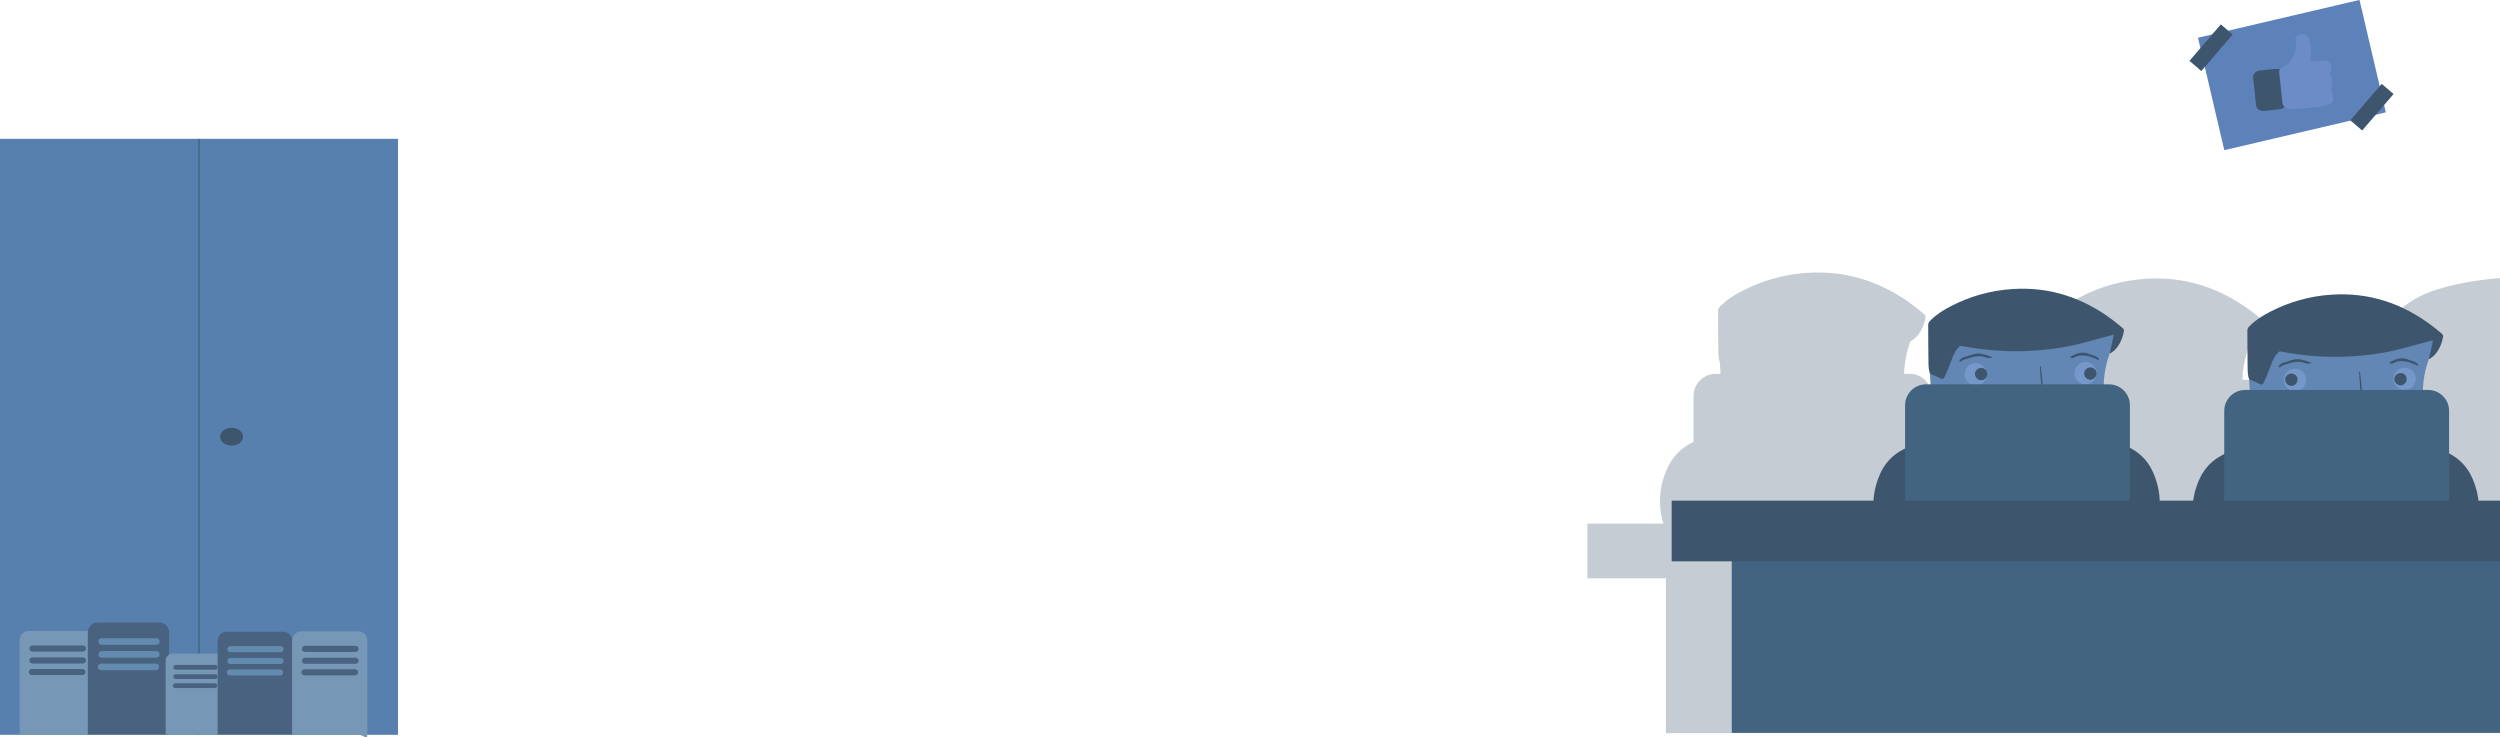 <?xml version="1.0" encoding="utf-8"?>
<!-- Generator: Adobe Illustrator 16.0.0, SVG Export Plug-In . SVG Version: 6.00 Build 0)  -->
<!DOCTYPE svg PUBLIC "-//W3C//DTD SVG 1.1//EN" "http://www.w3.org/Graphics/SVG/1.1/DTD/svg11.dtd">
<svg version="1.1" id="Layer_1" xmlns="http://www.w3.org/2000/svg" xmlns:xlink="http://www.w3.org/1999/xlink" x="0px" y="0px"
	 width="1900px" height="560.394px" viewBox="-890.042 -198.171 1900 560.394"
	 enable-background="new -890.042 -198.171 1900 560.394" xml:space="preserve">
<path opacity="0.3" fill="#3D556D" enable-background="new    " d="M1009.958,13.19c-17.441,1.175-45.312,5.809-60.817,13.847
	c-5.861,3.038-11.462,6.506-16.146,11.242c-1.007,1.015-2.021,2.012-1.999,3.709c0.093,10.135-0.004,20.277,0.199,30.409
	c0.06,2.986,0.119,6.062,1.208,8.953c0.139,2.862,0.299,5.726,0.438,8.585h-3.599c-9.33,0-16.892,7.56-16.892,16.89v34.844
	c-8.895,4.184-15.934,10.82-20.259,20.736c-5.42,12.423-6.614,24.938-3.719,37.361H857.61c3.12-12.663,1.983-25.432-3.546-38.104
	c-4.079-9.351-10.581-15.78-18.766-19.992v-34.309c0-9.329-7.562-16.89-16.892-16.89h-4.205c0.259-8.542,1.864-16.689,4.715-24.663
	c2.666-1.328,4.784-3.309,6.509-5.698c2.597-3.587,4.064-7.603,4.979-11.971c0.396-1.914-0.398-2.542-1.446-3.4
	c-2.46-2.029-4.897-4.091-7.445-6.012c-24.035-18.085-50.889-27.04-81.137-25c-17.444,1.175-33.921,5.807-49.426,13.847
	c-5.859,3.038-11.459,6.504-16.147,11.241c-1.001,1.013-2.018,2.012-2.001,3.707c0.093,10.14-0.003,20.276,0.203,30.412
	c0.06,2.984,0.116,6.06,1.21,8.953c0.138,2.862,0.297,5.723,0.435,8.583h-3.599c-9.332,0-16.891,7.561-16.891,16.89v34.842
	c-8.891,4.184-15.935,10.822-20.257,20.738c-5.345,12.244-6.571,24.58-3.833,36.825h-30.897c4.63-14.147,3.956-28.449-2.233-42.632
	c-4.077-9.354-10.582-15.781-18.764-19.995V102.83c0-9.325-7.562-16.884-16.893-16.884h-4.203
	c0.261-8.546,1.862-16.689,4.713-24.668c2.666-1.328,4.786-3.31,6.508-5.692c2.601-3.591,4.062-7.61,4.977-11.973
	c0.399-1.912-0.396-2.54-1.441-3.405c-2.46-2.025-4.898-4.089-7.445-6.01c-24.034-18.085-50.887-27.042-81.138-25.001
	c-17.444,1.177-33.92,5.809-49.424,13.851c-5.864,3.04-11.464,6.504-16.148,11.239c-1.003,1.018-2.016,2.014-2.001,3.706
	c0.092,10.143-0.001,20.284,0.203,30.417c0.059,2.984,0.119,6.06,1.207,8.948c0.139,2.863,0.297,5.726,0.438,8.589h-3.602
	c-9.331,0-16.887,7.559-16.887,16.884v34.845c-8.892,4.183-15.938,10.822-20.262,20.737c-6.002,13.758-6.829,27.623-2.646,41.354
	h-57.745v41.613h59.661v117.642h633.91V13.19L1009.958,13.19z"/>
<path fill="#277C7B" d="M657.107,108.08c-0.109-1.021,0.295-1.361,1.291-1.408c2.17-0.098,4.188,0.4,6.16,1.24
	c2.563,1.091,4.871,2.595,6.866,4.499c3.237,3.096,3.493,7.112,2.905,11.204c-1.072,7.509-4.215,14.274-7.815,20.848
	c-1.727,3.165-1.737,3.158,1.401,5.125c0.177,0.678,0.715,1.031,1.261,1.349c6.829,3.958,13.434,8.263,19.985,12.656
	c1.461,0.981,3.036,1.755,4.632,2.492c0.335,0.097,0.702,0.133,0.999,0.292c2.429,1.297,2.494,1.335,3.712-1.274
	c7.937-16.96,8.322-34.211,0.868-51.294c-6.319-14.493-18.35-22.114-33.477-25.313c-3.107-0.656-6.261-0.978-9.424-1.126
	c-1.062-0.051-1.587-0.333-1.511-1.429"/>
<path fill="#339798" d="M693.794,166.085c-0.246-0.242-0.458-0.538-0.74-0.716c-8.462-5.141-16.473-10.983-25.142-15.782
	c-0.737,2.384-2.166,4.421-3.292,6.607c-0.407,0.793-0.619,1.488-0.287,2.384c2.41,6.529,5.78,12.383,11.479,16.638
	c5.297,3.954,11.601,4.19,16.96,0.612c3.682-2.453,3.708-5.121,0.136-7.857c-0.455-0.35-1.527-0.398-1.093-1.469
	C692.27,165.386,693.114,166.118,693.794,166.085z"/>
<g>
	<g>
		<path fill="#6287B5" d="M579.905,136.432c-1.354-12.205-2.234-24.442-2.524-36.724c-0.111-4.632-0.425-9.261-0.646-13.89
			c0.836-0.453,1.524,0.054,2.216,0.374c1.726,0.79,3.467,1.554,5.21,2.315c2.228,0.972,2.439,0.863,3.601-1.395
			c1.861-3.629,3.438-7.377,4.638-11.257c1.162-3.778,3.179-7.006,5.522-10.11c0.942-1.254,2.018-1.687,3.562-1.387
			c6.367,1.239,12.779,2.191,19.24,2.836c4.688,0.472,9.383,0.906,14.094,0.981c9.033,0.141,18.072,0.116,27.077-0.794
			c13.199-1.338,26.188-3.781,38.904-7.604c4.579-1.379,9.284-2.304,13.844-3.773c1.024-0.332,2.256-0.268,2.004,1.195
			c-0.785,4.563-1.354,9.199-3.4,13.452c-2.697,7.547-4.208,15.254-4.447,23.34c-0.382,12.81-0.942,25.616-1.089,38.438
			c-0.619,0.674-1.458,0.845-2.302,0.977c-6.407,0.973-12.857,1.525-19.316,2.043c-4.755,0.381-9.523,0.602-14.27,1.129
			c-9.712,0.334-19.4,1.107-29.12,1.328c-3.778,0.088-7.558,0.322-11.341,0.27c-8.972,0.093-17.951,0.294-26.904-0.045
			c-7.444-0.286-14.918-0.248-22.337-1.071C581.343,136.978,580.53,137.044,579.905,136.432z"/>
		<path fill="#3D556D" d="M579.905,136.432c17.118,1.112,34.263,1.319,51.412,1.236c0.659,0.595,0.669,1.4,0.672,2.187
			c0.01,2.027,0.065,4.06-0.029,6.092c0.124,2.491,0.062,4.981,0.062,7.472c0.007,23.34,0.004,46.682,0,70.02
			c0,1.246,0.061,2.497-0.157,3.728c-0.467,2.87-0.175,5.759-0.241,8.645c-0.046,1.966,0.007,3.93-0.026,5.9
			c-0.03,1.528-0.781,2.277-2.308,2.304c-2.03,0.033-4.08,0.203-6.089-0.046c-3.21-0.396-6.419-0.249-9.624-0.322
			c-11.528-0.271-23.048-0.796-34.581-0.82c-1.037-0.002-2.104-0.073-3.058-0.59c-1.498-0.101-2.995-0.282-4.492-0.271
			c-1.161,0.014-1.597-0.238-1.461-1.542c0.657-6.382,1.203-12.769,1.811-19.153c0.849-8.991,1.71-17.982,2.573-26.974
			c0.995-10.423,1.996-20.845,2.99-31.266c0.193-2.023,0.345-4.046,0.56-6.062c0.1-0.948-0.274-1.261-1.195-1.3
			c-2.014-0.094-3.885,0.366-5.72,1.146c-2.375,1.015-4.519,2.407-6.37,4.174c-3.003,2.875-3.238,6.598-2.695,10.397
			c0.996,6.966,3.914,13.24,7.25,19.341c1.605,2.937,1.615,2.929-1.295,4.755c-0.164,0.629-0.668,0.958-1.176,1.253
			c-6.33,3.673-12.461,7.667-18.535,11.739c-1.36,0.911-2.821,1.629-4.304,2.315c-0.309,0.088-0.647,0.121-0.923,0.271
			c-2.251,1.204-2.317,1.237-3.448-1.185c-7.358-15.733-7.716-31.74-0.804-47.587c5.867-13.452,17.025-20.521,31.059-23.485
			c2.885-0.611,5.807-0.908,8.745-1.05C579.49,137.707,579.979,137.443,579.905,136.432z"/>
		<path fill="#3CA6A8" d="M575.938,242.236c0.414-0.177,0.818-0.489,1.299-0.283c1.073,0.465,2.201,0.295,3.304,0.272
			c8.506-0.188,17.008,0.38,25.508,0.537c4.768,0.085,9.553-0.053,14.304,0.326c3.01,0.243,6,0.255,9,0.354
			c1.317,0.047,1.686-0.444,1.668-1.703c-0.062-4.13-0.035-8.259-0.013-12.392c0.005-0.69-0.253-1.455,0.358-2.052
			c0.574-0.503,1.27-0.596,1.992-0.594c2.899,0.006,5.802-0.102,8.693,0.062c1.592,0.22,2.713,1.282,3.75,2.334
			c2.111,2.137,4.582,3.885,6.577,6.138c1.008,1.139,1.814,1.079,2.9-0.003c2.222-2.213,4.082-4.753,6.411-6.858
			c0.776-0.705,1.483-1.49,2.619-1.599c3.104-0.017,6.209-0.41,9.29,0.234c0.974,0.667,0.86,1.71,0.873,2.673
			c0.04,3.473-0.01,6.942,0.027,10.414c0.021,2.062,0.226,2.372,2.239,2.281c5.885-0.265,11.769-0.417,17.652-0.585
			c6.543-0.184,13.079-0.69,19.631-0.543c1.181,0.025,2.271,0.203,2.267,1.771c0.812,10.417,1.604,20.833,2.436,31.25
			c0.869,10.938,1.791,21.864,2.65,32.8c0.249,3.126,0.369,6.259,0.548,9.385c0.455,1.336-0.072,2.055-1.384,2.472
			c-2.314,0.726-4.712,1.058-7.043,1.729c-6.027,1.732-12.129,3.193-18.22,4.697c-1.303-0.177-1.415-1.211-1.517-2.185
			c-0.917-9.055-1.88-18.109-2.803-27.165c-1.19-11.729-2.49-23.443-3.577-35.181c-0.15-1.623-0.905-2.249-2.535-2.249
			c-18.606,0.029-37.221-0.194-55.821,0.131c-6.941,0.121-13.877,0.133-20.82,0.272c-2.735,0.055-2.662,0.02-2.614,2.694
			c0.135,7.208-0.201,14.429,0.109,21.62c0.424,9.959,0.226,19.91,0.37,29.864c0.034,2.414,0.512,4.814,0.337,7.25
			c-0.091,1.246-0.469,2.189-1.937,2.214c-0.501,0.015-1.001,0.008-1.491-0.106c-4.271-0.558-8.558-0.141-12.841-0.228
			c-1.483,0.028-2.972,0.09-4.45-0.157c-3.146-0.562-6.316-0.137-9.477-0.261c-0.963-0.038-1.947,0.077-2.822-0.485
			c-0.849-1.002-0.235-2.125-0.203-3.176c0.518-16.188,1.058-32.383,1.637-48.572C575.146,260.502,575.561,251.368,575.938,242.236z
			"/>
		<path fill="#277C7B" d="M711.408,173.707c1.039,11.33,1.995,22.666,2.988,34.005c0.94,10.744,1.806,21.503,2.954,32.228
			c0.16,1.498-1.264,1.896-1.062,3.082c-0.359-0.853-0.903-1.194-1.92-1.209c-6.464-0.103-12.909,0.429-19.372,0.548
			c-3.305,0.069-6.641,0.136-9.956,0.273c-2.991,0.13-5.973,0.46-8.976,0.447c-1.669-0.01-2.301-0.367-2.233-2.163
			c0.137-3.854,0.05-7.717,0.023-11.573c-0.008-0.688,0.252-1.454-0.358-2.049c-0.631-0.69-0.657-1.557-0.636-2.408
			c0.204-9.241-0.344-18.47-0.483-27.705c-0.209-13.559-0.555-27.11-0.8-40.667c-0.078-4.184-0.271-8.373-0.266-12.565
			c-0.083-1.926-0.021-3.853-0.021-5.78c0-0.78,0.066-1.548,0.603-2.185c6.109-0.493,12.222-0.995,18.334-1.473
			c5.854-0.453,11.693-1.046,17.479-2.082c0.524,5.652,1.082,11.304,1.554,16.963"/>
		<path fill="#3D556D" d="M713.242,70.654c0.983-4.779,2.358-9.475,3.118-14.508c-3.78,1.008-7.414,1.917-11.02,2.945
			c-9.171,2.616-18.366,5.156-27.798,6.724c-15.547,2.588-31.184,3.504-46.936,2.652c-10.018-0.543-19.931-1.791-29.767-3.695
			c-1.066-0.207-1.536,0.151-2.243,0.906c-4.174,4.476-5.464,10.326-7.685,15.73c-0.995,2.42-2.013,4.82-3.231,7.142
			c-0.641,1.217-1.271,1.705-2.731,0.961c-2.673-1.368-5.472-2.475-8.219-3.692c-1.028-2.724-1.083-5.626-1.142-8.439
			c-0.19-9.56-0.105-19.13-0.188-28.694c-0.016-1.599,0.938-2.54,1.885-3.494c4.421-4.469,9.705-7.74,15.236-10.607
			c14.624-7.585,30.166-11.953,46.625-13.067c28.538-1.921,53.866,6.526,76.543,23.589c2.404,1.81,4.7,3.757,7.021,5.671
			c0.991,0.812,1.739,1.406,1.364,3.208c-0.863,4.118-2.244,7.908-4.695,11.297C717.756,67.53,715.758,69.399,713.242,70.654z"/>
		<path fill="#339798" d="M695.405,324.916c2.905-0.961,5.887-1.62,8.862-2.318c4.31-1.009,8.56-2.268,12.83-3.435
			c1.12-0.31,2.272-0.416,3.404-0.79c1.119-0.372,1.425-0.921,1.421-1.917c-0.063,1.808,1.425,2.194,2.615,2.437
			c6.561,1.332,12.494,3.996,17.978,7.814c2.4,1.665,4.63,3.462,6.105,5.986c0.588,1.018,1.968,1.41,2.043,2.763
			c0.793,3.032-0.203,4.851-3.656,4.819c-16.671-0.159-33.344-0.053-50.017-0.104c-1.53-0.008-3.462,0.788-4.496-0.998
			c-1.13-1.954-0.401-3.873,0.694-5.649C693.263,330.48,694.067,327.629,695.405,324.916z"/>
		<path fill="#339798" d="M543.876,210.789c0.231-0.226,0.425-0.501,0.692-0.665c7.848-4.77,15.279-10.19,23.324-14.643
			c0.684,2.206,2.007,4.101,3.053,6.132c0.378,0.732,0.576,1.38,0.267,2.212c-2.236,6.055-5.362,11.486-10.646,15.436
			c-4.919,3.671-10.766,3.887-15.736,0.568c-3.42-2.278-3.443-4.753-0.13-7.29c0.426-0.327,1.42-0.372,1.017-1.363
			C545.294,210.136,544.512,210.822,543.876,210.789z"/>
		<path fill="#339798" d="M603.057,322.1c0.395,0,0.784-0.002,1.175-0.002c1.088,1.17,1.171,2.742,1.609,4.156
			c0.708,2.314,1.308,4.66,1.766,7.039c0.004,0.213-0.047,0.412-0.152,0.598c0.002,0.107,0.005,0.213,0.01,0.322
			c-0.397,0.449-0.937,0.405-1.456,0.4c-12.049-0.178-24.095-0.016-36.145-0.092c-0.961-0.004-1.993,0.16-2.756-0.69
			c1.881-4.192,4.044-8.228,6.482-12.122c4.052-0.318,8.104-0.314,12.16-0.009c1.444,0.009,2.892,0.014,4.338,0.019
			c3.424,0.416,6.858,0.067,10.283,0.195C601.268,321.948,602.186,321.707,603.057,322.1z"/>
		<path fill="#277C7B" d="M567.107,333.831c12.027,0.022,24.058,0.048,36.085,0.063c1.435,0.002,2.863-0.033,4.271,0.317h-0.007
			c0.22,0.549,0.505,1.069,0.657,1.644c0.022,0.461,0.064,0.916,0.064,1.375c0.008,2.604-0.337,2.965-2.91,2.969
			c-11.975,0.008-23.947,0.005-35.919,0.002c-3.171,0-4.179-1.247-3.536-4.381c0.079-0.377,0.163-0.756,0.244-1.137
			C566.408,334.4,566.758,334.114,567.107,333.831z"/>
		<path fill="#277C7B" d="M671.894,135.986c-0.021,2.657-0.038,5.312-0.057,7.969c-0.984,2.543-3.014,4.321-4.69,6.354
			c-0.669,0.807-1.298,0.111-1.801-0.356c-1.47-1.378-2.849-2.834-4.288-4.233c-2.002-2.065-4.122-4.018-6.065-6.135
			c-1.117-1.219-1.935-1.032-2.825,0.131c-1.793,2.333-3.849,4.444-5.633,6.784c-1.444,1.672-2.881,3.34-4.299,5.033
			c-1.293,1.544-1.844,1.639-3.398,0.375c-2.458-2.007-5.195-3.677-7.371-6.031c-0.049-2.732-0.101-5.472-0.147-8.208
			c8.234-0.304,16.475-0.586,24.706-0.919C661.315,136.536,666.604,136.246,671.894,135.986z"/>
		<path fill="#7697CA" d="M703.375,85.614c-0.054,4.693-3.898,8.387-8.645,8.315c-4.604-0.076-8.288-3.858-8.268-8.5
			c0.012-4.705,3.815-8.445,8.547-8.41C699.714,77.055,703.424,80.868,703.375,85.614z"/>
		<path fill="#7697CA" d="M619.976,86.294c-0.012,4.704-3.812,8.455-8.538,8.42c-4.632-0.026-8.353-3.759-8.373-8.389
			c-0.024-4.727,3.729-8.517,8.439-8.523C616.221,77.797,619.985,81.569,619.976,86.294z"/>
		<path fill="#277C7B" d="M613.302,107.995c7.919,5.445,16.523,9.24,26.043,10.844c18.168,3.055,34.959-0.411,50.329-10.616
			c0.217-0.146,0.438-0.279,0.664-0.407c0.046-0.024,0.117-0.003,0.182-0.003c-0.578,1.388-0.825,1.672-3.177,3.38
			c-6.657,4.823-14.223,7.485-22.188,8.972c-12.162,2.27-24.229,1.817-35.999-2.262c-5.906-2.045-11.521-4.678-15.912-9.345
			C613.091,108.351,613.108,108.164,613.302,107.995z"/>
		<path fill="#3D556D" d="M660.87,79.786c0.634,4.246,1.192,8.5,1.368,12.803c0.194,4.762,0.395,9.52,0.631,14.274
			c0.046,0.949-0.478,1.374-1.239,1.436c-5.972,0.513-11.852,0.071-17.57-1.819c-0.133-0.045-0.211-0.271-0.562-0.744
			c1.35,0,2.423,0.009,3.49-0.001c3.923-0.045,7.836,0.089,11.752-0.353c1.796-0.197,2.542-0.894,2.563-2.692
			c0.066-5.754-0.111-11.486-0.734-17.213c-0.117-1.101-0.062-2.221-0.079-3.333C660.455,81.33,659.729,80.406,660.87,79.786z"/>
		<path fill="#3D556D" d="M624.281,73.232c-1.999,0.878-3.317,0.935-4.846,0.349c-3.732-1.433-7.51-1.236-11.338-0.058
			c-2.652,0.818-5.441,1.195-7.703,3.011c-0.306,0.246-0.797,0.294-1.1-0.005c-0.458-0.453-0.017-0.848,0.242-1.177
			c0.913-1.174,2.283-1.947,3.564-2.274c3.07-0.782,5.906-2.243,9.191-2.521C616.498,70.209,620.014,71.897,624.281,73.232z"/>
		<path fill="#3D556D" d="M682.948,73.405c4.8-3.244,9.771-4.833,15.438-2.314c1.565,0.692,3.411,0.747,4.865,1.833
			c0.362,0.269,0.786,0.468,1.095,0.783c0.391,0.4,1.12,0.912,0.731,1.438c-0.516,0.703-1.069-0.052-1.646-0.298
			c-5.645-2.4-11.349-4.444-17.362-1.163C684.926,74.308,683.992,73.717,682.948,73.405z"/>
		<path fill="#3CA6A8" d="M645.792,126.248c4.783,2.473,9.659,2.225,14.887,0.474C656.549,132.237,650.109,131.926,645.792,126.248z
			"/>
		<path fill="#3CA6A8" d="M631.465,145.876c2.774,1.491,5.107,3.603,7.465,5.614c1.606,1.375,2.286,0.625,3.24-0.527
			c1.359-1.646,2.505-3.496,4.3-4.751c2.315,1.706,3.903,3.926,3.659,6.866c-0.657,7.967-1.757,15.893-2.613,23.838
			c-1.345,12.376-2.83,24.734-4.172,37.114c-0.188,1.758-0.362,3.52-0.602,5.272c-0.354,2.646-0.883,5.296,0.084,7.931
			c-3.82,0.018-7.639,0.043-11.462,0.062c-0.025-6.997-0.08-13.995-0.073-20.987c0.02-19.56,0.059-39.116,0.098-58.673
			C631.389,147.053,631.439,146.464,631.465,145.876z"/>
		<path fill="#277C7B" d="M642.826,227.234c-1.217-0.951-1.356-2.185-1.187-3.647c1.429-12.134,2.812-24.276,4.191-36.419
			c1.323-11.617,2.621-23.243,3.94-34.866c0.054-0.483-0.029-0.904-0.281-1.307c-1.008-1.595-2.018-3.186-3.021-4.782
			c1.758-3.009,4.351-5.351,6.489-8.052c0.379-0.483,0.702-0.45,1.1-0.016c2.282,2.514,4.988,4.615,7.105,7.29
			c0.237,1.23-0.485,2.146-1.081,3.062c-1.2,1.863-1.438,3.812-1.192,6.004c0.925,8.394,1.693,16.809,2.562,25.207
			c0.879,8.47,1.719,16.94,2.573,25.405c0.57,5.736,1.164,11.469,1.709,17.202c0.186,1.952,0.271,4.048-2.188,4.907
			c-2.799,2.929-5.645,5.817-8.384,8.808c-0.883,0.971-1.404,1.11-2.438,0.136C649.491,233.123,646.135,230.198,642.826,227.234z"/>
		<path fill="#3CA6A8" d="M663.546,227.223c1.729-1.396,1.833-3.212,1.624-5.273c-1.754-16.907-3.43-33.826-5.141-50.737
			c-0.584-5.793-1.078-11.595-1.887-17.355c-0.481-3.47,1.707-5.732,3.021-8.422c1.708,1.122,2.946,2.742,4.391,4.144
			c0.672,0.652,1.039,0.937,1.746-0.028c1.422-1.927,3.013-3.736,4.536-5.596c0.188,9.022,0.375,18.042,0.558,27.064
			c0.269,13.141,0.426,26.284,0.839,39.417c0.178,5.621,0.228,11.239,0.265,16.86C670.18,227.273,666.865,227.245,663.546,227.223z"
			/>
		<path fill="#3D556D" d="M698.602,81.071c2.646,0,4.655,1.923,4.7,4.505c0.043,2.595-2.152,4.9-4.637,4.869
			c-2.57-0.035-4.78-2.262-4.773-4.8C693.904,83.231,696.126,81.073,698.602,81.071z"/>
		<path fill="#3D556D" d="M620.298,86.128c-0.035,2.508-2.189,4.716-4.604,4.713c-2.543-0.005-4.786-2.228-4.804-4.763
			c-0.017-2.485,2.293-4.677,4.864-4.615C618.37,81.528,620.327,83.534,620.298,86.128z"/>
	</g>
	<path fill="#3D556D" d="M707.188,155.763c-0.103-0.95,0.274-1.262,1.2-1.304c2.009-0.091,3.88,0.37,5.713,1.148
		c2.378,1.008,4.521,2.406,6.368,4.174c3.005,2.876,3.242,6.596,2.696,10.397c-0.996,6.966-3.911,13.241-7.248,19.339
		c-1.604,2.938-1.615,2.933,1.295,4.757c0.167,0.626,0.667,0.959,1.175,1.25c6.329,3.671,12.461,7.666,18.541,11.742
		c1.356,0.913,2.817,1.63,4.298,2.314c0.312,0.09,0.647,0.119,0.928,0.269c2.253,1.204,2.312,1.238,3.443-1.184
		c7.363-15.734,7.717-31.74,0.802-47.588c-5.864-13.445-17.02-20.52-31.056-23.484c-2.886-0.609-5.81-0.906-8.746-1.048
		c-0.983-0.046-1.471-0.312-1.4-1.321"/>
	<path fill="#339798" d="M741.226,209.581c-0.229-0.225-0.425-0.502-0.691-0.666c-7.847-4.768-15.281-10.187-23.323-14.641
		c-0.683,2.206-2.009,4.101-3.053,6.129c-0.38,0.735-0.576,1.382-0.267,2.215c2.232,6.055,5.362,11.485,10.648,15.433
		c4.913,3.676,10.761,3.892,15.734,0.571c3.42-2.281,3.438-4.755,0.13-7.293c-0.426-0.322-1.418-0.367-1.018-1.361
		C739.807,208.932,740.59,209.611,741.226,209.581z"/>
	<path fill="#277C7B" d="M694.498,333.831c16.521,0.022,33.041,0.048,49.566,0.063c1.973,0.002,3.937-0.033,5.862,0.317h-0.008
		c0.299,0.549,0.697,1.069,0.906,1.644c0.027,0.461,0.086,0.916,0.09,1.375c0.014,2.604-0.462,2.965-4.001,2.969
		c-16.447,0.008-32.893,0.005-49.343,0.002c-4.357,0-5.734-1.247-4.854-4.381c0.106-0.377,0.22-0.756,0.329-1.137
		C693.53,334.4,694.013,334.114,694.498,333.831z"/>
</g>
<path fill="#426480" d="M728.694,185.363c0,8.803-7.133,15.938-15.932,15.938H573.747c-8.802,0-15.931-7.135-15.931-15.938v-75.512
	c0-8.798,7.129-15.931,15.931-15.931h139.016c8.8,0,15.932,7.133,15.932,15.931V185.363L728.694,185.363z"/>
<path fill="#339798" d="M963.288,170.831c-0.246-0.24-0.456-0.543-0.742-0.717c-8.458-5.142-16.474-10.981-25.14-15.784
	c-0.738,2.384-2.168,4.419-3.294,6.608c-0.403,0.792-0.619,1.489-0.288,2.386c2.413,6.524,5.783,12.38,11.478,16.633
	c5.304,3.963,11.604,4.198,16.964,0.618c3.683-2.459,3.705-5.122,0.137-7.859c-0.456-0.351-1.528-0.398-1.093-1.468
	C961.761,170.131,962.608,170.865,963.288,170.831z"/>
<g>
	<g>
		<path fill="#6287B5" d="M822.473,140.703c-1.354-12.207-2.236-24.445-2.53-36.726c-0.106-4.63-0.423-9.257-0.646-13.886
			c0.84-0.455,1.524,0.052,2.219,0.372c1.728,0.792,3.467,1.554,5.211,2.312c2.226,0.975,2.44,0.865,3.599-1.391
			c1.864-3.625,3.438-7.378,4.638-11.261c1.162-3.775,3.178-7.003,5.523-10.109c0.94-1.248,2.018-1.685,3.563-1.388
			c6.362,1.245,12.78,2.194,19.238,2.837c4.685,0.469,9.381,0.91,14.091,0.981c9.034,0.142,18.069,0.116,27.08-0.794
			c13.198-1.336,26.186-3.781,38.9-7.604c4.584-1.376,9.287-2.3,13.841-3.769c1.031-0.336,2.256-0.268,2.007,1.191
			c-0.786,4.562-1.35,9.201-3.398,13.451c-2.696,7.547-4.211,15.258-4.449,23.343c-0.38,12.81-0.939,25.619-1.088,38.438
			c-0.615,0.673-1.456,0.847-2.302,0.975c-6.405,0.978-12.856,1.527-19.314,2.045c-4.757,0.379-9.524,0.602-14.271,1.129
			c-9.71,0.336-19.397,1.107-29.12,1.328c-3.775,0.087-7.557,0.322-11.342,0.268c-8.97,0.095-17.945,0.292-26.905-0.045
			c-7.442-0.282-14.913-0.244-22.332-1.07C823.911,141.248,823.098,141.316,822.473,140.703z"/>
		<path fill="#3D556D" d="M822.473,140.703c17.118,1.109,34.262,1.32,51.408,1.24c0.661,0.589,0.671,1.395,0.673,2.18
			c0.013,2.028,0.067,4.061-0.029,6.093c0.128,2.492,0.062,4.985,0.062,7.474c0.005,23.34,0.003,46.682,0,70.019
			c0,1.245,0.063,2.497-0.154,3.729c-0.47,2.872-0.175,5.759-0.24,8.643c-0.051,1.966,0.006,3.933-0.031,5.898
			c-0.029,1.531-0.777,2.281-2.303,2.308c-2.033,0.035-4.086,0.201-6.094-0.048c-3.207-0.394-6.416-0.246-9.62-0.32
			c-11.527-0.271-23.05-0.794-34.578-0.823c-1.041,0-2.106-0.072-3.063-0.586c-1.497-0.104-2.991-0.283-4.488-0.272
			c-1.162,0.015-1.6-0.236-1.461-1.543c0.66-6.38,1.205-12.768,1.811-19.154c0.848-8.988,1.711-17.979,2.565-26.973
			c0.997-10.421,2.002-20.84,2.995-31.262c0.193-2.021,0.345-4.046,0.562-6.064c0.098-0.95-0.274-1.259-1.199-1.3
			c-2.012-0.093-3.885,0.368-5.716,1.146c-2.377,1.016-4.521,2.408-6.368,4.177c-3.01,2.872-3.245,6.594-2.697,10.396
			c0.992,6.968,3.913,13.243,7.246,19.344c1.607,2.933,1.617,2.922-1.295,4.75c-0.162,0.629-0.664,0.961-1.172,1.252
			c-6.332,3.674-12.461,7.67-18.539,11.742c-1.359,0.909-2.82,1.63-4.301,2.315c-0.312,0.087-0.647,0.121-0.928,0.271
			c-2.255,1.204-2.311,1.237-3.445-1.184c-7.361-15.737-7.717-31.743-0.801-47.591c5.866-13.45,17.021-20.521,31.059-23.482
			c2.882-0.613,5.807-0.912,8.742-1.05C822.057,141.98,822.543,141.716,822.473,140.703z"/>
		<path fill="#3CA6A8" d="M818.5,246.508c0.419-0.173,0.822-0.487,1.302-0.284c1.071,0.466,2.203,0.297,3.302,0.271
			c8.51-0.189,17.01,0.382,25.513,0.539c4.762,0.088,9.553-0.055,14.301,0.327c3.008,0.243,6,0.254,8.998,0.354
			c1.321,0.045,1.685-0.448,1.67-1.708c-0.06-4.125-0.037-8.258-0.01-12.386c0.003-0.689-0.256-1.46,0.357-2.051
			c0.571-0.508,1.271-0.6,1.992-0.596c2.896,0.008,5.799-0.104,8.69,0.062c1.593,0.221,2.711,1.284,3.751,2.337
			c2.11,2.135,4.581,3.885,6.577,6.138c1.01,1.139,1.813,1.079,2.901-0.007c2.22-2.213,4.078-4.751,6.411-6.857
			c0.775-0.706,1.482-1.491,2.619-1.594c3.104-0.021,6.209-0.415,9.289,0.233c0.975,0.664,0.863,1.705,0.871,2.67
			c0.04,3.473-0.007,6.941,0.03,10.411c0.019,2.063,0.225,2.377,2.235,2.28c5.89-0.262,11.773-0.413,17.657-0.581
			c6.542-0.183,13.075-0.69,19.631-0.546c1.179,0.026,2.271,0.204,2.268,1.773c0.809,10.419,1.602,20.833,2.43,31.252
			c0.875,10.934,1.793,21.865,2.658,32.798c0.248,3.128,0.369,6.257,0.543,9.386c0.457,1.338-0.069,2.055-1.383,2.47
			c-2.312,0.729-4.712,1.06-7.042,1.729c-6.03,1.733-12.131,3.19-18.222,4.694c-1.303-0.173-1.416-1.207-1.512-2.181
			c-0.92-9.06-1.883-18.111-2.806-27.162c-1.192-11.729-2.489-23.448-3.583-35.185c-0.146-1.622-0.901-2.252-2.53-2.245
			c-18.608,0.026-37.219-0.201-55.824,0.126c-6.938,0.122-13.878,0.137-20.816,0.272c-2.739,0.055-2.66,0.021-2.616,2.696
			c0.134,7.208-0.198,14.425,0.109,21.622c0.428,9.954,0.226,19.908,0.369,29.857c0.034,2.42,0.513,4.821,0.335,7.256
			c-0.091,1.245-0.463,2.188-1.933,2.209c-0.499,0.021-0.997,0.012-1.492-0.105c-4.27-0.555-8.56-0.139-12.838-0.223
			c-1.485,0.023-2.975,0.086-4.45-0.16c-3.145-0.562-6.322-0.137-9.479-0.262c-0.965-0.041-1.95,0.077-2.82-0.486
			c-0.852-1.004-0.235-2.123-0.204-3.172c0.515-16.188,1.054-32.384,1.635-48.575C817.714,264.769,818.129,255.64,818.5,246.508z"/>
		<path fill="#277C7B" d="M953.975,177.977c1.039,11.332,1.992,22.669,2.986,34.007c0.939,10.744,1.811,21.505,2.959,32.229
			c0.159,1.492-1.264,1.893-1.062,3.08c-0.359-0.852-0.908-1.194-1.921-1.209c-6.466-0.106-12.913,0.427-19.371,0.553
			c-3.308,0.062-6.645,0.135-9.959,0.271c-2.989,0.128-5.973,0.458-8.978,0.443c-1.667-0.012-2.299-0.365-2.23-2.163
			c0.135-3.854,0.049-7.718,0.021-11.573c-0.003-0.69,0.257-1.454-0.354-2.045c-0.632-0.694-0.657-1.558-0.64-2.41
			c0.21-9.244-0.343-18.47-0.479-27.705c-0.214-13.557-0.559-27.111-0.804-40.667c-0.076-4.185-0.271-8.373-0.263-12.565
			c-0.083-1.927-0.02-3.854-0.02-5.782c0-0.776,0.065-1.551,0.601-2.183c6.112-0.491,12.22-0.998,18.335-1.471
			c5.855-0.455,11.692-1.052,17.477-2.084c0.523,5.654,1.085,11.304,1.554,16.964"/>
		<path fill="#3D556D" d="M955.808,74.922c0.987-4.776,2.36-9.473,3.121-14.507c-3.78,1.006-7.418,1.921-11.019,2.947
			c-9.176,2.618-18.373,5.158-27.798,6.725c-15.55,2.584-31.187,3.502-46.938,2.651c-10.014-0.541-19.927-1.791-29.76-3.695
			c-1.074-0.207-1.542,0.146-2.249,0.905c-4.174,4.479-5.466,10.329-7.688,15.729c-0.987,2.422-2.006,4.826-3.226,7.141
			c-0.641,1.218-1.271,1.708-2.736,0.961c-2.673-1.361-5.465-2.472-8.218-3.688c-1.025-2.728-1.082-5.629-1.141-8.443
			c-0.188-9.561-0.104-19.126-0.188-28.692c-0.018-1.597,0.938-2.54,1.888-3.496c4.419-4.467,9.704-7.738,15.232-10.605
			c14.626-7.585,30.168-11.955,46.623-13.065c28.541-1.926,53.872,6.524,76.548,23.587c2.4,1.81,4.699,3.757,7.022,5.67
			c0.986,0.812,1.736,1.405,1.361,3.209c-0.86,4.117-2.244,7.908-4.695,11.294C960.322,71.801,958.323,73.67,955.808,74.922z"/>
		<path fill="#339798" d="M937.971,329.188c2.908-0.965,5.888-1.625,8.863-2.318c4.309-1.01,8.559-2.266,12.828-3.434
			c1.122-0.306,2.275-0.416,3.406-0.791c1.119-0.375,1.425-0.924,1.42-1.916c-0.062,1.808,1.425,2.191,2.617,2.436
			c6.559,1.331,12.491,3.996,17.977,7.814c2.396,1.666,4.627,3.465,6.104,5.986c0.59,1.02,1.97,1.41,2.045,2.766
			c0.794,3.033-0.2,4.846-3.653,4.814c-16.673-0.154-33.344-0.051-50.018-0.107c-1.533-0.002-3.465,0.793-4.499-0.996
			c-1.131-1.95-0.399-3.869,0.695-5.65C935.826,334.752,936.633,331.9,937.971,329.188z"/>
		<path fill="#339798" d="M786.444,215.061c0.226-0.224,0.425-0.501,0.692-0.664c7.847-4.772,15.282-10.189,23.323-14.647
			c0.683,2.214,2.008,4.104,3.054,6.133c0.375,0.739,0.574,1.383,0.267,2.217c-2.238,6.051-5.362,11.484-10.648,15.434
			c-4.919,3.671-10.765,3.889-15.736,0.568c-3.42-2.279-3.439-4.753-0.127-7.293c0.423-0.322,1.417-0.369,1.016-1.358
			C787.861,214.407,787.074,215.091,786.444,215.061z"/>
		<path fill="#339798" d="M845.624,326.368c0.39,0,0.78-0.001,1.174-0.001c1.089,1.172,1.17,2.74,1.608,4.158
			c0.705,2.313,1.309,4.658,1.765,7.039c0.005,0.211-0.045,0.412-0.146,0.596c0,0.107,0.001,0.215,0.005,0.322
			c-0.397,0.455-0.933,0.406-1.456,0.401c-12.046-0.18-24.097-0.017-36.144-0.092c-0.96-0.003-1.994,0.159-2.756-0.688
			c1.879-4.193,4.042-8.232,6.479-12.123c4.057-0.322,8.106-0.312,12.162-0.008c1.448,0.008,2.892,0.01,4.339,0.019
			c3.424,0.411,6.854,0.065,10.283,0.196C843.834,326.219,844.75,325.979,845.624,326.368z"/>
		<path fill="#277C7B" d="M809.674,338.105c12.03,0.02,24.058,0.045,36.084,0.062c1.436,0.004,2.867-0.035,4.271,0.315h-0.004
			c0.213,0.55,0.503,1.072,0.655,1.646c0.021,0.453,0.064,0.913,0.064,1.367c0.007,2.605-0.333,2.971-2.91,2.972
			c-11.975,0.009-23.949,0.005-35.919,0c-3.172,0-4.179-1.241-3.534-4.376c0.075-0.378,0.157-0.757,0.239-1.139
			C808.971,338.672,809.324,338.387,809.674,338.105z"/>
		<path fill="#277C7B" d="M914.46,140.257c-0.021,2.656-0.036,5.312-0.058,7.969c-0.985,2.541-3.012,4.321-4.69,6.353
			c-0.666,0.811-1.3,0.11-1.796-0.354c-1.472-1.375-2.851-2.833-4.29-4.232c-2.004-2.066-4.127-4.021-6.065-6.136
			c-1.12-1.22-1.934-1.034-2.829,0.132c-1.794,2.332-3.846,4.442-5.628,6.779c-1.445,1.671-2.886,3.342-4.304,5.037
			c-1.292,1.542-1.84,1.637-3.396,0.372c-2.457-2.002-5.193-3.674-7.369-6.029c-0.05-2.734-0.1-5.473-0.153-8.203
			c8.236-0.306,16.477-0.588,24.708-0.92C903.882,140.808,909.169,140.518,914.46,140.257z"/>
		<path fill="#7697CA" d="M945.94,89.886c-0.054,4.692-3.896,8.388-8.647,8.312c-4.599-0.073-8.281-3.856-8.265-8.496
			c0.014-4.708,3.816-8.447,8.549-8.414C942.278,81.325,945.992,85.14,945.94,89.886z"/>
		<path fill="#7697CA" d="M862.542,90.566c-0.012,4.706-3.81,8.453-8.536,8.42c-4.635-0.03-8.353-3.755-8.375-8.391
			c-0.028-4.725,3.728-8.515,8.441-8.521C858.785,82.071,862.553,85.844,862.542,90.566z"/>
		<path fill="#277C7B" d="M855.87,112.267c7.917,5.445,16.521,9.24,26.041,10.837c18.172,3.061,34.961-0.406,50.329-10.611
			c0.217-0.146,0.437-0.278,0.666-0.405c0.044-0.022,0.115-0.001,0.181-0.001c-0.578,1.384-0.827,1.67-3.178,3.376
			c-6.66,4.825-14.224,7.486-22.191,8.974c-12.163,2.271-24.223,1.816-35.997-2.263c-5.902-2.046-11.516-4.681-15.914-9.344
			C855.653,112.623,855.674,112.435,855.87,112.267z"/>
		<path fill="#3D556D" d="M903.434,84.056c0.642,4.25,1.193,8.503,1.371,12.802c0.195,4.758,0.396,9.521,0.631,14.28
			c0.045,0.948-0.475,1.373-1.241,1.435c-5.969,0.508-11.848,0.067-17.567-1.821c-0.136-0.047-0.209-0.27-0.562-0.744
			c1.353,0,2.424,0.005,3.488-0.001c3.925-0.044,7.836,0.086,11.756-0.353c1.791-0.202,2.536-0.893,2.561-2.692
			c0.068-5.751-0.109-11.486-0.733-17.211c-0.12-1.103-0.061-2.225-0.082-3.339C903.021,85.603,902.291,84.679,903.434,84.056z"/>
		<path fill="#3D556D" d="M866.846,77.5c-1.997,0.878-3.314,0.938-4.842,0.354c-3.734-1.431-7.514-1.24-11.344-0.063
			c-2.65,0.822-5.441,1.199-7.697,3.014c-0.311,0.245-0.799,0.297-1.101-0.004c-0.459-0.449-0.018-0.848,0.237-1.179
			c0.919-1.175,2.284-1.943,3.566-2.274c3.074-0.78,5.91-2.241,9.194-2.517C859.061,74.475,862.58,76.168,866.846,77.5z"/>
		<path fill="#3D556D" d="M925.514,77.678c4.804-3.242,9.771-4.833,15.438-2.316c1.563,0.692,3.415,0.746,4.868,1.831
			c0.36,0.268,0.787,0.469,1.094,0.782c0.394,0.401,1.119,0.913,0.731,1.438c-0.517,0.707-1.066-0.048-1.646-0.297
			c-5.641-2.397-11.351-4.442-17.364-1.16C927.492,78.577,926.561,77.985,925.514,77.678z"/>
		<path fill="#3CA6A8" d="M888.36,130.519c4.783,2.474,9.656,2.221,14.885,0.471C899.117,136.506,892.679,136.197,888.36,130.519z"
			/>
		<path fill="#3CA6A8" d="M874.034,150.147c2.771,1.49,5.102,3.601,7.459,5.616c1.605,1.371,2.287,0.625,3.242-0.526
			c1.361-1.65,2.505-3.498,4.301-4.757c2.312,1.712,3.899,3.93,3.661,6.868c-0.659,7.969-1.755,15.89-2.62,23.843
			c-1.34,12.373-2.827,24.734-4.165,37.111c-0.191,1.758-0.363,3.52-0.6,5.272c-0.356,2.647-0.891,5.294,0.083,7.929
			c-3.823,0.021-7.643,0.042-11.464,0.066c-0.025-6.997-0.08-13.998-0.075-20.992c0.018-19.555,0.06-39.115,0.1-58.67
			C873.956,151.319,874.004,150.734,874.034,150.147z"/>
		<path fill="#277C7B" d="M885.396,231.503c-1.221-0.951-1.356-2.187-1.188-3.644c1.428-12.138,2.812-24.278,4.191-36.419
			c1.322-11.623,2.617-23.244,3.938-34.866c0.058-0.485-0.026-0.906-0.282-1.305c-1.006-1.603-2.015-3.192-3.021-4.786
			c1.76-3.01,4.35-5.35,6.49-8.054c0.378-0.481,0.699-0.448,1.099-0.014c2.281,2.516,4.987,4.614,7.107,7.288
			c0.237,1.23-0.492,2.148-1.081,3.065c-1.204,1.859-1.438,3.81-1.197,6.003c0.927,8.396,1.698,16.806,2.567,25.206
			c0.875,8.466,1.718,16.939,2.568,25.408c0.574,5.73,1.167,11.465,1.71,17.202c0.187,1.952,0.271,4.048-2.188,4.906
			c-2.803,2.928-5.645,5.816-8.38,8.809c-0.888,0.966-1.408,1.105-2.438,0.136C892.057,237.392,888.704,234.473,885.396,231.503z"/>
		<path fill="#3CA6A8" d="M906.113,231.495c1.729-1.396,1.835-3.215,1.621-5.273c-1.752-16.906-3.426-33.825-5.141-50.743
			c-0.585-5.788-1.073-11.592-1.882-17.354c-0.484-3.469,1.709-5.731,3.021-8.421c1.705,1.128,2.948,2.744,4.39,4.146
			c0.673,0.652,1.036,0.935,1.745-0.029c1.423-1.928,3.014-3.739,4.536-5.595c0.188,9.02,0.376,18.044,0.562,27.065
			c0.268,13.138,0.42,26.281,0.835,39.416c0.176,5.621,0.229,11.239,0.264,16.862C912.747,231.543,909.433,231.518,906.113,231.495z
			"/>
		<path fill="#3D556D" d="M934.372,85.339c2.649,0,4.658,1.928,4.701,4.509c0.045,2.592-2.151,4.901-4.64,4.866
			c-2.567-0.035-4.778-2.26-4.768-4.798C929.674,87.502,931.902,85.339,934.372,85.339z"/>
		<path fill="#3D556D" d="M856.07,90.403c-0.03,2.505-2.188,4.712-4.605,4.708c-2.54-0.003-4.788-2.228-4.801-4.765
			c-0.018-2.481,2.294-4.673,4.864-4.608C854.144,85.799,856.1,87.808,856.07,90.403z"/>
	</g>
	<path fill="#3D556D" d="M949.751,160.031c-0.098-0.946,0.279-1.258,1.199-1.302c2.014-0.089,3.881,0.372,5.717,1.147
		c2.378,1.013,4.521,2.411,6.37,4.177c3.002,2.876,3.239,6.595,2.698,10.399c-0.998,6.966-3.915,13.236-7.253,19.337
		c-1.604,2.936-1.616,2.928,1.296,4.757c0.163,0.628,0.668,0.96,1.176,1.25c6.331,3.674,12.461,7.665,18.537,11.742
		c1.36,0.91,2.817,1.627,4.3,2.314c0.312,0.09,0.65,0.123,0.926,0.269c2.252,1.202,2.312,1.24,3.447-1.18
		c7.359-15.738,7.716-31.744,0.802-47.592c-5.869-13.45-17.021-20.521-31.059-23.486c-2.882-0.609-5.808-0.906-8.743-1.044
		c-0.983-0.05-1.47-0.312-1.4-1.325"/>
	<path fill="#339798" d="M983.791,213.853c-0.229-0.225-0.424-0.502-0.694-0.664c-7.841-4.771-15.279-10.193-23.32-14.645
		c-0.682,2.21-2.006,4.103-3.053,6.131c-0.377,0.73-0.573,1.383-0.267,2.217c2.235,6.053,5.363,11.483,10.649,15.429
		c4.916,3.676,10.763,3.894,15.735,0.576c3.417-2.282,3.438-4.756,0.128-7.298c-0.427-0.32-1.423-0.367-1.016-1.362
		C982.375,213.198,983.158,213.881,983.791,213.853z"/>
	<path fill="#277C7B" d="M937.062,338.105c16.521,0.02,33.046,0.045,49.57,0.062c1.968,0.004,3.936-0.035,5.86,0.315h-0.007
		c0.301,0.55,0.696,1.072,0.907,1.646c0.028,0.453,0.087,0.913,0.087,1.367c0.012,2.605-0.464,2.971-4.003,2.972
		c-16.444,0.009-32.891,0.005-49.338,0c-4.358,0-5.739-1.241-4.861-4.376c0.108-0.378,0.223-0.757,0.339-1.139
		C936.095,338.672,936.58,338.387,937.062,338.105z"/>
</g>
<path fill="#426480" d="M971.264,189.634c0,8.798-7.136,15.937-15.936,15.937H816.315c-8.802,0-15.934-7.139-15.934-15.937v-75.51
	c0-8.802,7.132-15.936,15.934-15.936h139.014c8.8,0,15.936,7.134,15.936,15.936L971.264,189.634L971.264,189.634z"/>
<rect x="426.096" y="193.177" fill="#426480" width="583.862" height="165.618"/>
<rect x="380.436" y="182.329" fill="#3D556D" width="629.522" height="46.111"/>
<rect x="789.106" y="-184.951" transform="matrix(-0.974 0.228 -0.228 -0.974 1649.606 -472.849)" fill="#5D82BA" width="126.045" height="87.716"/>
<rect x="771.721" y="-167.904" transform="matrix(-0.652 0.758 -0.758 -0.652 1182.683 -866.35)" fill="#3D556D" width="36.568" height="11.862"/>
<polygon fill="#3D556D" points="929.056,-126.701 905.195,-98.987 896.208,-106.728 920.069,-134.442 "/>
<g>
	<path fill="#3D556D" d="M847.779-120.578c0.286,2.658-2.01,5.082-5.126,5.417l-11.908,1.276c-3.118,0.335-5.875-1.547-6.159-4.208
		l-2.26-21.044c-0.285-2.66,2.013-5.084,5.13-5.418l11.906-1.277c3.118-0.334,5.877,1.548,6.161,4.207L847.779-120.578z"/>
	<path fill="#6B8CC7" d="M883.126-125.122c-0.199-2.411-1.882-5.457-1.882-5.457c3.437-5.817-1.105-11.541-1.105-11.541
		c3.729-3.825,0.416-8.373,0.416-8.373c-0.579-0.932-1.433-2.129-7.102-1.522l-7.423,0.795c0.425-4.606,1.347-19.62-4.517-20.661
		c-6.93-1.236-7.255,2.839-6.97,3.997c0.271,1.086,2.356,9.942-6.082,18.857c-3.932,1.167-6.596,3.477-6.342,5.836l2.535,23.646
		c0.319,2.986,5.174,4.909,10.842,4.303l17.047-1.829c5.668-0.608,8.501-1.735,9.297-2.776
		C882.291-120.427,883.463-121.11,883.126-125.122z"/>
</g>
<rect x="-890.042" y="-92.666" fill="#5880AF" width="302.486" height="452.954"/>
<line fill="none" stroke="#3D556D" stroke-width="0.75" stroke-miterlimit="10" x1="-738.8" y1="-92.666" x2="-738.8" y2="360.287"/>
<path fill="#3D556D" d="M-705.338,133.717c0,3.744-3.895,6.775-8.701,6.775c-4.806,0-8.699-3.031-8.699-6.775
	c0-3.745,3.893-6.778,8.699-6.778C-709.233,126.939-705.338,129.972-705.338,133.717z"/>
<path fill="#7797B7" d="M-818.007,353.014c0,3.876-3.036,7.021-6.783,7.021h-50.304c0,1.549,0-3.146,0-7.021v-64.59
	c0-3.88,3.037-7.025,6.78-7.025h43.524c3.747,0,6.783,3.145,6.783,7.025V353.014z"/>
<path fill="#486280" d="M-824.619,294.718c0,1.28-1.038,2.317-2.319,2.317h-38.442c-1.28,0-2.318-1.037-2.318-2.317l0,0
	c0-1.281,1.038-2.316,2.318-2.316h38.442C-825.656,292.401-824.619,293.437-824.619,294.718L-824.619,294.718z"/>
<path fill="#486280" d="M-824.619,303.772c0,1.28-1.038,2.318-2.319,2.318h-38.442c-1.28,0-2.318-1.039-2.318-2.318l0,0
	c0-1.281,1.038-2.318,2.318-2.318h38.442C-825.656,301.455-824.619,302.492-824.619,303.772L-824.619,303.772z"/>
<path fill="#486280" d="M-825.012,312.566c0,1.28-1.039,2.316-2.319,2.316h-38.441c-1.28,0-2.319-1.036-2.319-2.316l0,0
	c0-1.281,1.04-2.319,2.319-2.319h38.441C-826.052,310.247-825.012,311.285-825.012,312.566L-825.012,312.566z"/>
<path fill="#486280" d="M-761.537,352.435c0,4.197,0,7.601,0,7.601h-61.777c0,0,0-3.403,0-7.601v-69.899
	c0-4.199,3.281-7.599,7.335-7.599h47.104c4.051,0,7.338,3.4,7.338,7.599V352.435L-761.537,352.435z"/>
<path fill="#638BB0" d="M-768.692,289.349c0,1.385-1.124,2.508-2.51,2.508h-41.6c-1.384,0-2.51-1.123-2.51-2.508l0,0
	c0-1.383,1.126-2.508,2.51-2.508h41.6C-769.816,286.841-768.692,287.966-768.692,289.349L-768.692,289.349z"/>
<path fill="#638BB0" d="M-768.692,299.148c0,1.387-1.124,2.508-2.51,2.508h-41.6c-1.384,0-2.51-1.121-2.51-2.508l0,0
	c0-1.383,1.126-2.507,2.51-2.507h41.6C-769.816,296.641-768.692,297.765-768.692,299.148L-768.692,299.148z"/>
<path fill="#638BB0" d="M-769.117,308.665c0,1.383-1.124,2.508-2.505,2.508h-41.604c-1.388,0-2.509-1.125-2.509-2.508l0,0
	c0-1.385,1.121-2.507,2.509-2.507h41.604C-770.241,306.158-769.117,307.28-769.117,308.665L-769.117,308.665z"/>
<path fill="#7797B7" d="M-719.452,354.604c0,3.036,0,5.497,0,5.497h-44.685c0,1.214,0-2.46,0-5.497v-50.561
	c0-3.035,2.375-5.5,5.306-5.5h34.073c2.93,0,5.306,2.465,5.306,5.5V354.604L-719.452,354.604z"/>
<path fill="#486280" d="M-724.629,308.973c0,1.002-0.81,1.814-1.812,1.814h-30.094c-1.001,0-1.811-0.812-1.811-1.814l0,0
	c0-1,0.81-1.812,1.811-1.812h30.094C-725.439,307.161-724.629,307.973-724.629,308.973L-724.629,308.973z"/>
<path fill="#486280" d="M-724.629,316.064c0,1-0.81,1.813-1.812,1.813h-30.094c-1.001,0-1.811-0.812-1.811-1.813l0,0
	c0-1.004,0.81-1.816,1.811-1.816h30.094C-725.439,314.248-724.629,315.06-724.629,316.064L-724.629,316.064z"/>
<path fill="#486280" d="M-724.934,322.943c0,1.002-0.813,1.812-1.816,1.812h-30.088c-1.002,0-1.818-0.812-1.818-1.812l0,0
	c0-1,0.815-1.813,1.818-1.813h30.088C-725.747,321.129-724.934,321.943-724.934,322.943L-724.934,322.943z"/>
<path fill="#486280" d="M-667.949,353.062c0,3.85,0,6.973,0,6.973h-56.679c0,0,0-3.123,0-6.973v-64.131
	c0-3.852,3.015-6.973,6.73-6.973h43.217c3.719,0,6.732,3.121,6.732,6.973V353.062L-667.949,353.062z"/>
<path fill="#638BB0" d="M-674.514,295.183c0,1.272-1.031,2.304-2.299,2.304h-38.173c-1.268,0-2.297-1.032-2.297-2.304l0,0
	c0-1.269,1.029-2.301,2.297-2.301h38.173C-675.545,292.882-674.514,293.914-674.514,295.183L-674.514,295.183z"/>
<path fill="#638BB0" d="M-674.514,304.173c0,1.271-1.031,2.301-2.299,2.301h-38.173c-1.268,0-2.297-1.03-2.297-2.301l0,0
	c0-1.271,1.029-2.298,2.297-2.298h38.173C-675.545,301.875-674.514,302.902-674.514,304.173L-674.514,304.173z"/>
<path fill="#638BB0" d="M-674.902,312.903c0,1.27-1.033,2.301-2.304,2.301h-38.165c-1.27,0-2.303-1.031-2.303-2.301l0,0
	c0-1.272,1.033-2.301,2.303-2.301h38.165C-675.935,310.602-674.902,311.631-674.902,312.903L-674.902,312.903z"/>
<path fill="#7797B7" d="M-610.892,360.576c0,3.875-3.031-0.305-6.776-0.305h-50.306c0,1.551,0-3.146,0-7.021v-64.592
	c0-3.879,3.033-7.024,6.778-7.024h43.527c3.745,0,6.776,3.145,6.776,7.024L-610.892,360.576L-610.892,360.576z"/>
<path fill="#486280" d="M-617.503,294.956c0,1.278-1.04,2.318-2.314,2.318h-38.445c-1.278,0-2.316-1.04-2.316-2.318l0,0
	c0-1.28,1.038-2.318,2.316-2.318h38.445C-618.542,292.638-617.503,293.675-617.503,294.956L-617.503,294.956z"/>
<path fill="#486280" d="M-617.503,304.011c0,1.279-1.04,2.316-2.314,2.316h-38.445c-1.278,0-2.316-1.037-2.316-2.316l0,0
	c0-1.28,1.038-2.318,2.316-2.318h38.445C-618.542,301.692-617.503,302.73-617.503,304.011L-617.503,304.011z"/>
<path fill="#486280" d="M-617.895,312.804c0,1.278-1.039,2.314-2.317,2.314h-38.442c-1.278,0-2.319-1.036-2.319-2.314l0,0
	c0-1.282,1.041-2.318,2.319-2.318h38.442C-618.934,310.486-617.895,311.522-617.895,312.804L-617.895,312.804z"/>
</svg>
